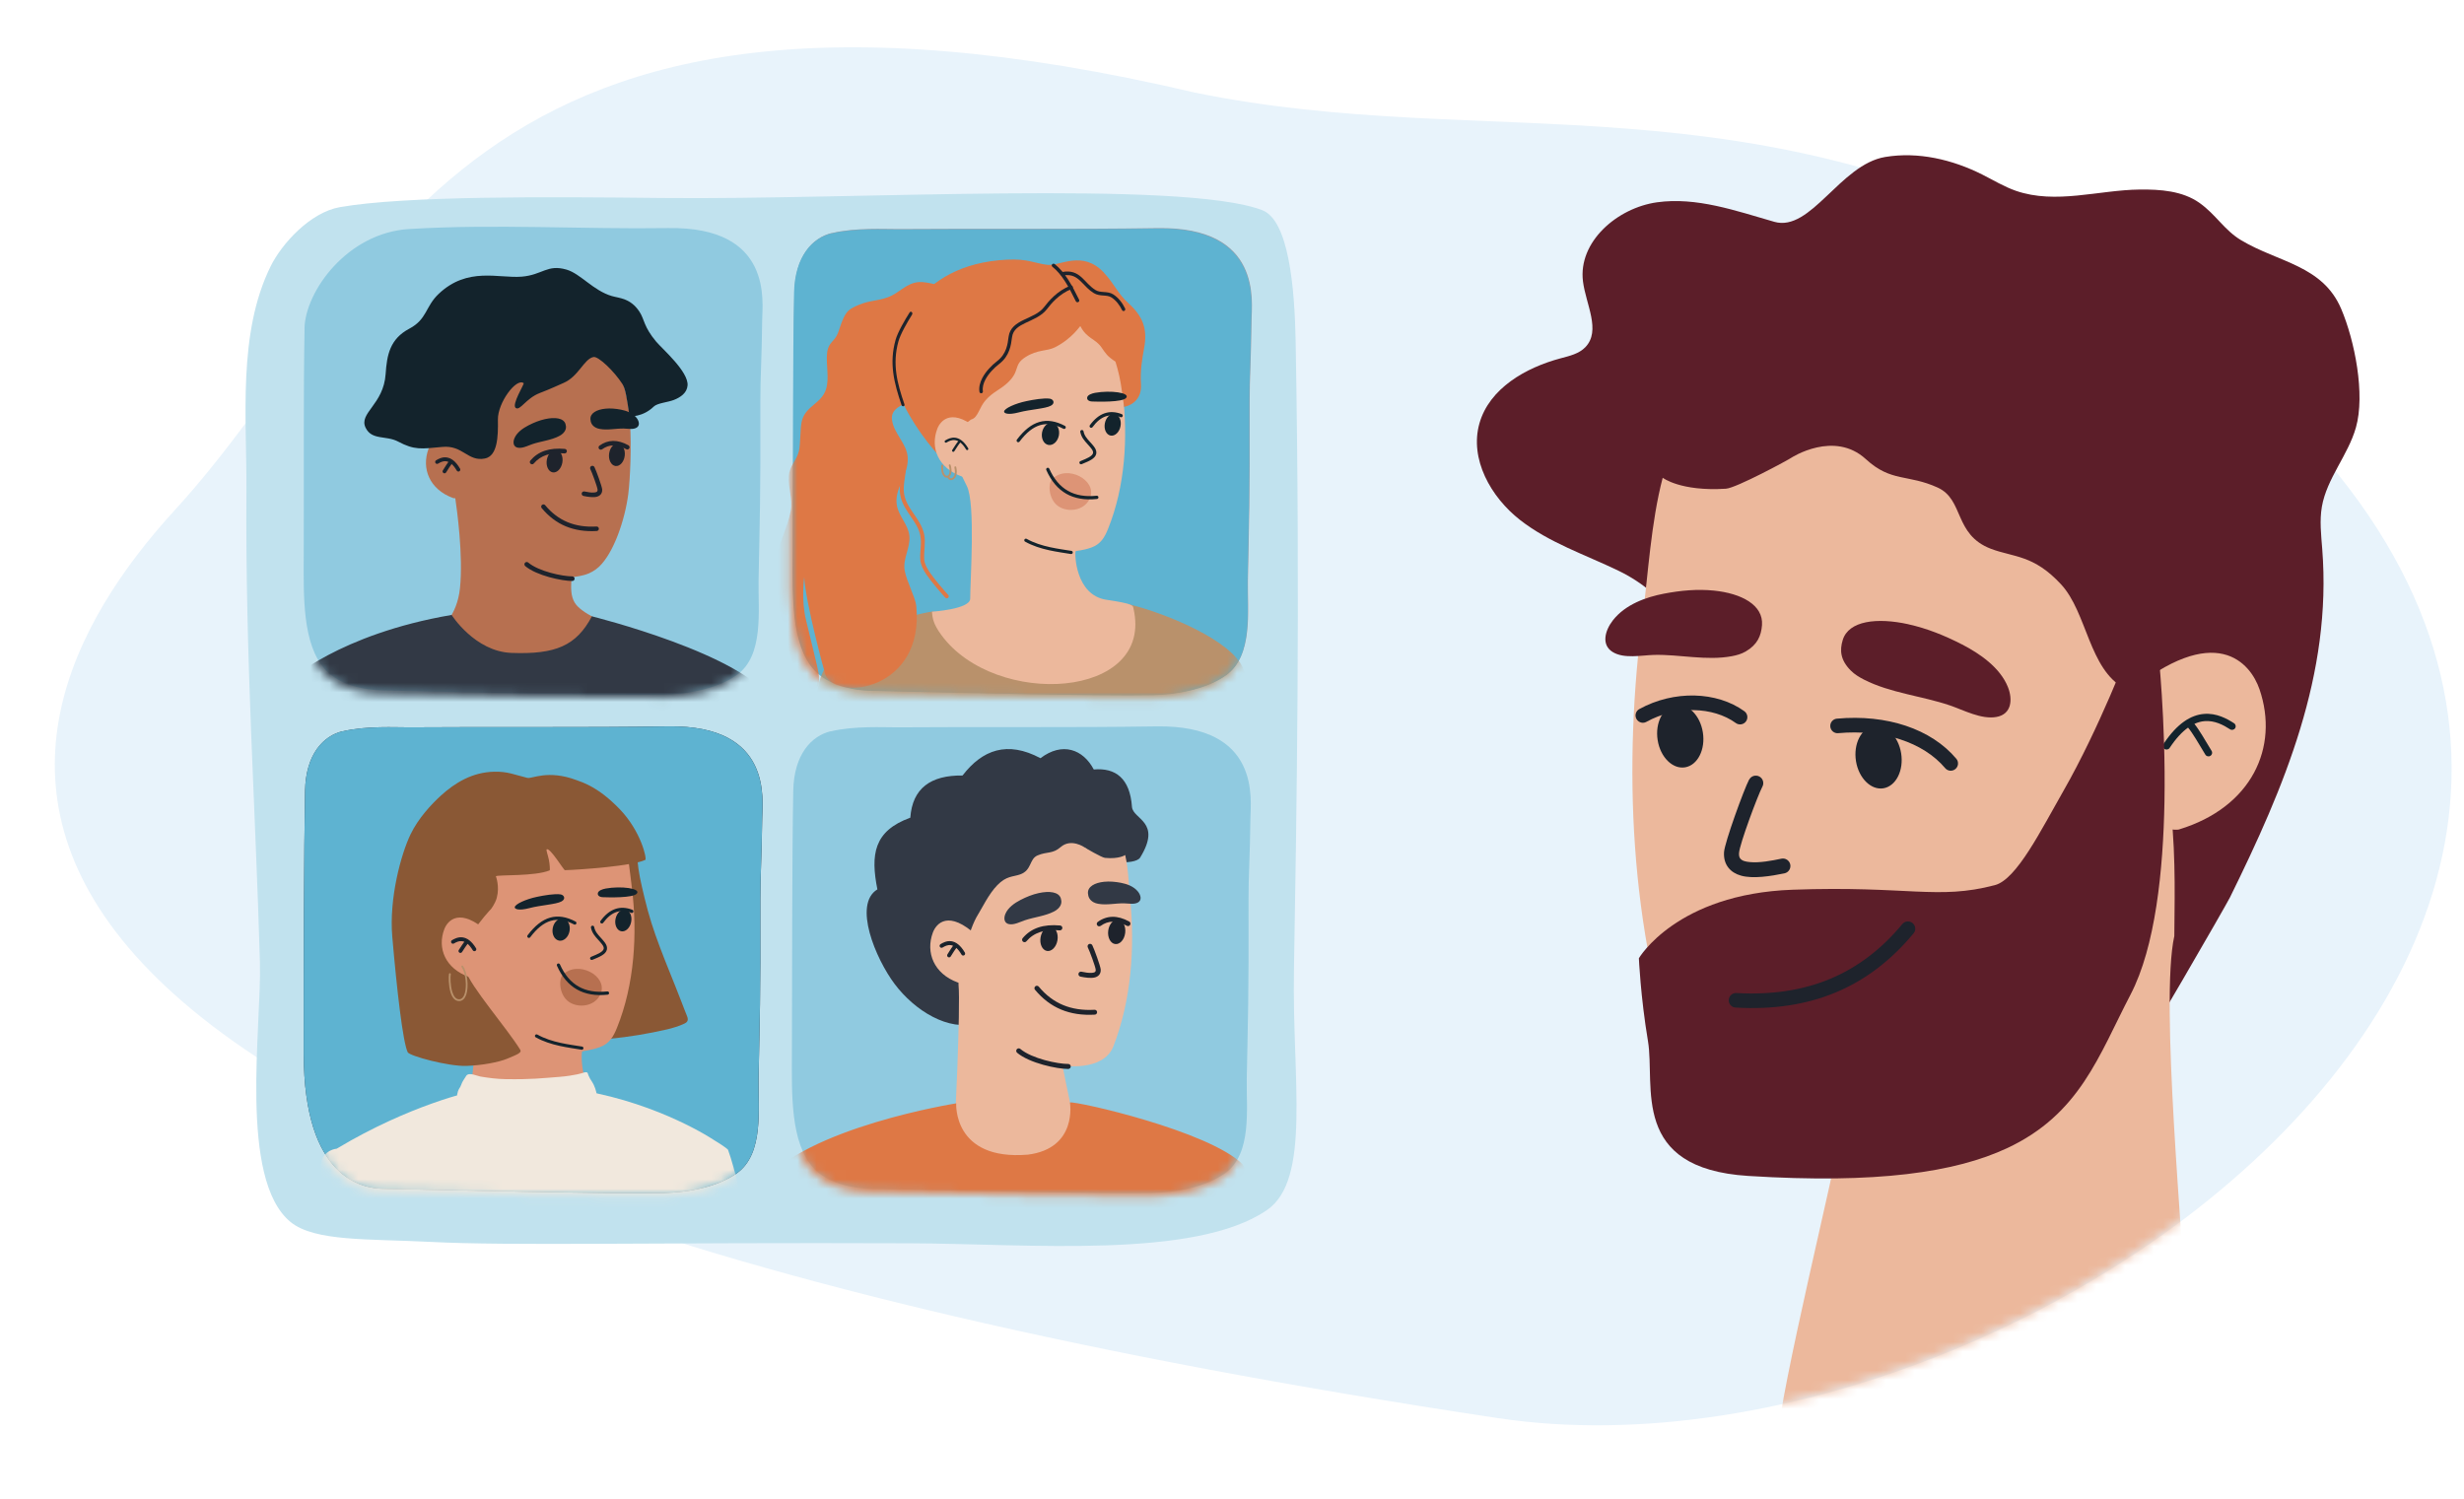 <svg width="258" height="157" viewBox="0 0 258 157" fill="none" xmlns="http://www.w3.org/2000/svg">
<g clip-path="url(#clip0_2187_22555)">
<path d="M219.493 27.939C309.061 84.915 216.335 157.459 156.808 148.493C-17.069 122.299 -3.506 77.228 18.326 53.39C40.154 29.555 47.9 -8.413 125.074 9.687C156.018 16.05 183.463 7.332 219.493 27.939Z" fill="#E8F3FB"/>
<mask id="mask0_2187_22555" style="mask-type:luminance" maskUnits="userSpaceOnUse" x="-11" y="-6" width="280" height="156">
<path d="M243.448 1.27C287.112 29.024 263.498 87.158 245.472 111.069C226.533 136.198 187.316 152.992 156.815 148.401C74.494 136.01 16.461 146.467 -0.841 129.873C-20.08 111.42 -5.728 42.842 5.762 30.303C27.592 6.489 47.921 -8.368 125.088 9.717C156.029 16.074 207.426 -19.316 243.452 1.27H243.448Z" fill="white"/>
</mask>
<g mask="url(#mask0_2187_22555)">
<path d="M223.892 110.412C223.991 110.501 233.018 94.935 233.499 93.962C239.193 82.402 244.188 70.612 243.157 57.502C243.043 56.019 242.865 54.518 243.12 53.053C243.641 50.084 245.855 47.676 246.682 44.773C247.676 41.289 246.553 35.654 245.138 32.336C243.194 27.78 238.568 27.481 234.688 25.169C232.904 24.108 232.032 22.47 230.302 21.245C228.525 19.988 226.212 19.822 224.032 19.848C219.753 19.896 215.256 21.427 211.081 19.981C209.847 19.552 208.724 18.864 207.556 18.276C204.426 16.704 200.846 15.861 197.391 16.438C192.684 17.226 189.613 24.322 185.789 23.228C181.761 22.074 177.638 20.602 173.488 21.186C169.339 21.774 165.226 25.314 165.751 29.474C166.05 31.859 167.665 34.629 165.998 36.356C165.337 37.044 164.347 37.27 163.423 37.517C159.746 38.497 155.952 40.668 154.91 44.329C153.849 48.061 156.099 52.051 159.152 54.44C162.204 56.833 165.973 58.075 169.464 59.762C174.844 62.362 176.647 66.67 180.668 70.56C184.403 74.174 188.183 77.739 191.982 81.285C202.509 91.111 213.154 100.808 223.888 110.404L223.892 110.412Z" fill="#5C1E29"/>
<path d="M227.668 98.016C226.149 104.835 228.665 130.245 228.891 137.789L228.894 137.782C229.05 143.041 214.957 148.847 209.052 149.15C203.148 149.457 187.131 156.124 186.185 150.584C186.13 146.753 192.691 120.053 192.462 119.687C192.321 119.461 179.056 121.24 176.019 112.686C170.595 97.402 169.919 80.098 172.039 64.192C172.557 60.298 172.867 54.706 174.098 50.028C174.098 50.028 175.956 51.478 180.719 51.175C181.805 51.104 187.333 48.113 187.581 47.924C187.581 47.924 192.041 45.025 195.37 48.079C198.034 50.524 199.737 49.621 202.885 51.053C205.675 52.321 204.57 55.986 208.472 57.469C210.87 58.379 212.928 58.072 215.818 61.2C218.545 64.155 218.718 70.065 222.447 72.08C228.486 77.28 227.668 92.51 227.668 98.016Z" fill="#ECB89C"/>
<path fill-rule="evenodd" clip-rule="evenodd" d="M228.178 86.849C235.779 84.535 238.661 78.245 236.591 72.189C235.66 69.457 232.023 64.919 222.705 72.635C222.705 72.635 222.201 77.066 223.744 82.319C225.287 87.572 228.178 86.853 228.178 86.853L228.178 86.849Z" fill="#ECB89C"/>
<path fill-rule="evenodd" clip-rule="evenodd" d="M233.503 76.368C232.797 75.91 231.881 75.425 230.835 75.512C230.505 75.54 230.149 75.626 229.772 75.801C230.038 76.132 230.328 76.578 230.605 77.026C230.78 77.308 230.954 77.6 231.118 77.875L231.145 77.92C231.299 78.179 231.444 78.421 231.573 78.63C231.683 78.808 231.626 79.041 231.446 79.15C231.266 79.259 231.03 79.203 230.92 79.024C230.787 78.81 230.64 78.563 230.487 78.306L230.459 78.259C230.295 77.984 230.123 77.697 229.952 77.42C229.642 76.919 229.347 76.474 229.107 76.191C228.5 76.624 227.851 77.299 227.176 78.319C227.06 78.494 226.823 78.543 226.646 78.428C226.469 78.314 226.419 78.079 226.535 77.904C227.983 75.718 229.429 74.87 230.77 74.758C232.089 74.648 233.192 75.262 233.922 75.735C234.099 75.849 234.149 76.084 234.033 76.259C233.917 76.433 233.68 76.482 233.503 76.368Z" fill="#13232C"/>
<path d="M225.961 67.99L222.923 68.042C222.923 68.042 219.831 76.226 216.051 82.831C213.726 86.888 211.17 92.087 208.882 92.686C202.871 94.266 199.837 92.731 187.688 93.167C175.535 93.607 171.604 100.342 171.604 100.342C171.604 100.342 171.773 104.351 172.557 109.029C173.336 113.707 170.632 122.353 183.054 123.137C196.552 123.988 204.762 122.749 210.15 120.234C217.791 116.665 219.757 110.53 223.086 104.143C225.687 99.151 226.511 91.137 226.637 83.922C226.785 75.398 225.964 67.99 225.964 67.99H225.961Z" fill="#5C1E29"/>
<path fill-rule="evenodd" clip-rule="evenodd" d="M196.183 76.038C194.875 76.263 194.051 77.905 194.335 79.699C194.624 81.492 195.917 82.768 197.221 82.543C198.526 82.317 199.353 80.675 199.065 78.882C198.777 77.088 197.484 75.812 196.179 76.038H196.183Z" fill="#1E232C"/>
<path fill-rule="evenodd" clip-rule="evenodd" d="M175.424 73.844C174.116 74.066 173.285 75.704 173.569 77.498C173.85 79.295 175.144 80.571 176.448 80.349C177.756 80.127 178.587 78.489 178.303 76.692C178.022 74.894 176.729 73.619 175.424 73.841V73.844Z" fill="#1E232C"/>
<path fill-rule="evenodd" clip-rule="evenodd" d="M199.826 65.372C201.784 65.805 203.628 66.552 205.457 67.491C207.316 68.449 209.429 69.91 210.242 71.94C210.759 73.234 210.645 74.788 209.045 75.076C207.456 75.361 205.623 74.362 204.171 73.867C201.256 72.876 197.927 72.569 195.178 71.167C194.679 70.912 194.187 70.616 193.788 70.213C192.691 69.107 192.624 68.087 192.946 67.025C193.563 64.987 196.552 64.644 199.826 65.368V65.372Z" fill="#5C1E29"/>
<path fill-rule="evenodd" clip-rule="evenodd" d="M179.459 61.844C177.734 61.67 175.997 61.825 174.209 62.169C172.391 62.52 170.207 63.271 168.891 64.946C168.053 66.015 167.643 67.517 168.847 68.267C170.041 69.011 171.851 68.615 173.189 68.578C175.871 68.511 178.665 69.214 181.347 68.711C181.835 68.619 182.326 68.486 182.781 68.223C184.026 67.505 184.41 66.562 184.495 65.464C184.654 63.352 182.345 62.136 179.459 61.844Z" fill="#5C1E29"/>
<path d="M200.435 97.635C200.413 97.672 200.391 97.705 200.361 97.739C195.654 103.415 189.557 105.96 181.731 105.508C181.31 105.486 180.988 105.124 181.014 104.702C181.036 104.281 181.398 103.959 181.82 103.985C189.132 104.403 194.811 102.043 199.19 96.762C199.46 96.437 199.94 96.392 200.265 96.662C200.557 96.903 200.623 97.317 200.439 97.635H200.435Z" fill="#1E232C"/>
<path d="M171.888 75.671C171.667 75.634 171.467 75.497 171.349 75.286C171.146 74.916 171.279 74.454 171.648 74.251C175.273 72.25 179.777 72.391 182.648 74.476C182.988 74.724 183.066 75.201 182.818 75.541C182.571 75.882 182.094 75.959 181.754 75.712C179.371 73.981 175.491 73.874 172.387 75.59C172.228 75.678 172.055 75.701 171.888 75.675V75.671Z" fill="#1E232C"/>
<path d="M204.124 80.693C203.954 80.664 203.791 80.575 203.673 80.434C201.378 77.709 197.155 76.348 192.473 76.773C192.056 76.814 191.683 76.503 191.646 76.082C191.609 75.66 191.919 75.29 192.337 75.253C197.554 74.78 202.202 76.318 204.84 79.451C205.114 79.772 205.069 80.257 204.748 80.527C204.567 80.678 204.338 80.734 204.124 80.697V80.693Z" fill="#1E232C"/>
<path fill-rule="evenodd" clip-rule="evenodd" d="M183.146 81.632C182.614 82.638 180.574 88.241 180.519 89.24C180.478 89.95 180.671 90.478 180.988 90.874C181.299 91.262 181.742 91.536 182.296 91.691C183.538 92.043 185.411 91.751 186.849 91.451C187.27 91.362 187.543 90.944 187.455 90.523C187.366 90.101 186.948 89.828 186.527 89.916C185.504 90.131 184.218 90.375 183.205 90.271C182.791 90.231 182.422 90.157 182.219 89.901C182.108 89.765 182.075 89.572 182.089 89.328C182.141 88.415 184.048 83.293 184.539 82.368C184.742 81.987 184.595 81.51 184.214 81.311C183.83 81.107 183.357 81.255 183.154 81.636L183.146 81.632Z" fill="#1E232C"/>
<path fill-rule="evenodd" clip-rule="evenodd" d="M35.602 21.689C32.45 22.237 29.475 25.569 28.334 27.891C24.86 34.951 25.854 43.83 25.803 51.401C25.681 69.041 26.752 84.407 27.218 100.793C27.406 107.428 24.964 123.507 30.432 127.967C32.96 130.027 38.628 129.713 44.924 130.038C53.504 130.486 67.94 130.082 95.353 130.19C107.721 130.238 125.106 131.876 132.647 126.721C137.307 123.533 135.293 113.089 135.485 101.703C135.758 85.594 136.154 62.987 135.666 35.831C135.562 30.036 134.931 23.058 132.159 22.004C123.787 18.82 89.12 20.946 69.389 20.732C57.24 20.602 42.445 20.495 35.602 21.689Z" fill="#C1E2EE"/>
<path fill-rule="evenodd" clip-rule="evenodd" d="M31.892 34.382C31.766 41.061 31.833 48.08 31.803 58.146C31.792 62.347 31.626 67.502 34.083 70.143C35.553 71.722 38.073 72.255 40.087 72.299C45.881 72.425 64.256 72.865 69.573 72.739C71.971 72.68 75.079 72.159 77.163 70.668C80.015 68.63 79.372 63.886 79.428 60.801C79.546 54.326 79.646 52.688 79.613 42.044C79.605 39.556 79.76 37.692 79.805 33.535C79.827 31.616 80.958 23.713 69.972 23.883C60.986 24.02 51.745 23.431 42.833 23.983C36.337 24.382 31.958 30.536 31.884 34.389L31.892 34.382Z" fill="#90CAE0"/>
<path fill-rule="evenodd" clip-rule="evenodd" d="M87.099 24.396C85.137 24.862 83.257 26.767 83.183 30.62C83.057 37.299 83.072 48.079 83.042 58.149C83.031 62.35 82.865 67.506 85.322 70.146C86.793 71.725 89.313 72.258 91.326 72.302C97.12 72.428 115.495 72.868 120.813 72.742C123.211 72.683 126.318 72.162 128.402 70.671C131.255 68.634 130.612 63.889 130.667 60.805C130.785 54.329 130.885 52.691 130.852 42.048C130.844 39.559 131 37.695 131.048 33.538C131.07 31.619 132.201 23.716 121.215 23.886C112.229 24.023 103.006 23.919 94.076 23.986C92.646 23.997 89.619 23.808 87.099 24.407V24.396Z" fill="#969CA7"/>
<path fill-rule="evenodd" clip-rule="evenodd" d="M87.058 24.444C85.096 24.91 83.216 26.815 83.142 30.668C83.016 37.347 83.031 48.127 83.001 58.197C82.99 62.398 82.824 67.554 85.281 70.194C86.752 71.773 89.272 72.306 91.285 72.35C97.079 72.476 115.454 72.916 120.772 72.79C123.17 72.731 126.277 72.21 128.361 70.719C131.214 68.682 130.571 63.937 130.626 60.853C130.744 54.377 130.844 52.739 130.811 42.096C130.803 39.607 130.959 37.743 131.007 33.586C131.029 31.67 132.16 23.764 121.174 23.934C112.188 24.071 102.965 23.967 94.034 24.034C92.605 24.045 89.578 23.856 87.058 24.455V24.444Z" fill="#5EB3D1"/>
<path fill-rule="evenodd" clip-rule="evenodd" d="M35.861 76.574C33.899 77.04 32.018 78.945 31.944 82.798C31.819 89.477 31.804 100.257 31.804 110.327C31.804 123.518 38.074 124.436 40.088 124.48C45.882 124.606 64.257 125.046 69.574 124.92C71.972 124.861 75.079 124.339 77.163 122.849C80.016 120.811 79.373 116.067 79.428 112.982C79.547 106.507 79.647 104.869 79.613 94.225C79.606 91.737 79.761 89.876 79.809 85.716C79.831 83.797 80.962 75.894 69.977 76.064C60.99 76.201 51.768 76.097 42.837 76.164C41.407 76.175 38.381 75.986 35.861 76.585V76.574Z" fill="#323945"/>
<path fill-rule="evenodd" clip-rule="evenodd" d="M35.857 76.574C33.895 77.04 32.014 78.945 31.94 82.798C31.815 89.477 31.8 100.257 31.8 110.327C31.8 123.518 38.07 124.436 40.084 124.48C45.878 124.606 64.253 125.046 69.57 124.92C71.968 124.861 75.076 124.339 77.16 122.849C80.012 120.811 79.369 116.067 79.425 112.982C79.543 106.507 79.643 104.869 79.609 94.225C79.602 91.737 79.757 89.876 79.802 85.716C79.824 83.797 80.954 75.894 69.969 76.064C60.983 76.201 51.76 76.097 42.829 76.164C41.399 76.175 38.373 75.986 35.853 76.585L35.857 76.574Z" fill="#5EB3D1"/>
<path fill-rule="evenodd" clip-rule="evenodd" d="M86.977 76.574C85.015 77.04 83.135 78.945 83.061 82.798C82.935 89.477 82.95 100.257 82.92 110.327C82.909 114.528 82.743 119.684 85.2 122.324C86.671 123.903 89.191 124.436 91.204 124.48C96.998 124.606 115.373 125.046 120.69 124.92C123.089 124.861 126.196 124.339 128.28 122.849C131.133 120.811 130.49 116.067 130.545 112.982C130.663 106.507 130.763 104.869 130.73 94.225C130.722 91.737 130.878 89.876 130.926 85.716C130.948 83.797 132.078 75.894 121.093 76.064C112.107 76.201 102.884 76.097 93.954 76.164C92.523 76.175 89.497 75.986 86.977 76.585V76.574Z" fill="#90CAE0"/>
<mask id="mask1_2187_22555" style="mask-type:luminance" maskUnits="userSpaceOnUse" x="31" y="24" width="49" height="50">
<path d="M31.704 34.683C31.579 41.361 31.645 48.38 31.616 58.447C31.604 62.648 31.438 67.803 33.895 70.444C35.366 72.023 37.886 72.555 39.9 72.6C45.694 72.725 64.069 73.166 69.386 73.04C71.784 72.981 74.891 72.459 76.975 70.969C79.828 68.931 79.185 64.186 79.24 61.102C79.359 54.627 79.458 52.988 79.425 42.345C79.418 39.856 79.573 37.992 79.617 33.836C79.639 31.916 80.77 24.013 69.785 24.183C60.799 24.32 51.557 23.732 42.645 24.283C36.149 24.683 31.771 30.837 31.697 34.69L31.704 34.683Z" fill="white"/>
</mask>
<g mask="url(#mask1_2187_22555)">
<path fill-rule="evenodd" clip-rule="evenodd" d="M53.269 70.376C50.527 70.086 46.507 65.886 46.255 65.706C46.219 65.681 47.857 64.488 48.161 61.606C48.519 58.203 47.839 53.295 47.678 52.22C47.402 50.395 45.946 48.234 45.257 46.546C44.293 44.177 43.971 42.212 43.901 41C43.801 39.214 43.941 36.778 46.337 34.55C47.678 33.305 50.721 32.163 54.143 32.325C57.51 32.487 60.938 33.61 63.15 36.25C63.893 37.135 65.646 39.223 65.971 44.333C66.123 46.726 65.992 50.123 65.783 51.753C65.431 54.448 64.266 57.898 62.716 59.353C62.303 59.741 61.733 60.059 61.181 60.208C60.514 60.388 59.843 60.44 59.843 60.446C59.776 61.563 59.743 62.391 60.183 63.117C60.829 64.189 63.386 65.342 64.788 65.568C66.189 65.794 54.413 70.501 53.275 70.379L53.269 70.376Z" fill="#B77050"/>
<path fill-rule="evenodd" clip-rule="evenodd" d="M47.448 52.154C44.974 51.258 44.107 49.061 44.867 47.01C45.21 46.086 46.467 44.578 49.435 47.351C49.435 47.351 49.544 48.879 48.968 50.66C48.391 52.442 47.448 52.156 47.448 52.156V52.154Z" fill="#B77050"/>
<path fill-rule="evenodd" clip-rule="evenodd" d="M45.831 48.486C46.069 48.339 46.377 48.185 46.721 48.229C46.829 48.243 46.945 48.278 47.067 48.342C46.975 48.453 46.874 48.602 46.777 48.751C46.716 48.846 46.655 48.944 46.597 49.036L46.588 49.051L46.588 49.051C46.534 49.138 46.483 49.219 46.438 49.288C46.399 49.348 46.415 49.429 46.473 49.469C46.531 49.508 46.609 49.492 46.648 49.433C46.694 49.361 46.746 49.278 46.8 49.192L46.8 49.192L46.809 49.176C46.867 49.084 46.927 48.988 46.987 48.895C47.096 48.728 47.199 48.579 47.281 48.485C47.475 48.642 47.681 48.883 47.89 49.242C47.925 49.303 48.003 49.323 48.063 49.286C48.123 49.249 48.142 49.169 48.106 49.108C47.658 48.338 47.192 48.028 46.752 47.971C46.319 47.915 45.948 48.111 45.701 48.264C45.641 48.3 45.622 48.38 45.658 48.442C45.694 48.503 45.771 48.523 45.831 48.486Z" fill="#13232C"/>
<path fill-rule="evenodd" clip-rule="evenodd" d="M46.742 48.044C46.336 47.992 45.984 48.175 45.74 48.326C45.715 48.342 45.705 48.377 45.721 48.404C45.737 48.431 45.768 48.438 45.792 48.423C46.032 48.275 46.359 48.108 46.73 48.155C46.847 48.171 46.972 48.208 47.102 48.277L47.182 48.32L47.124 48.39C47.035 48.496 46.936 48.642 46.839 48.791C46.778 48.885 46.718 48.983 46.66 49.075M46.66 49.075L46.651 49.09L46.65 49.09C46.596 49.177 46.545 49.258 46.5 49.329C46.482 49.355 46.49 49.391 46.514 49.407C46.537 49.423 46.569 49.418 46.585 49.392C46.631 49.321 46.683 49.239 46.736 49.153C46.736 49.153 46.736 49.153 46.736 49.153L46.746 49.137C46.804 49.045 46.864 48.948 46.925 48.855C47.033 48.687 47.139 48.535 47.225 48.436L47.272 48.383L47.327 48.428C47.531 48.591 47.741 48.84 47.953 49.204C47.969 49.231 48 49.238 48.024 49.223C48.048 49.208 48.058 49.173 48.042 49.145C47.6 48.386 47.151 48.097 46.742 48.044M45.662 48.2C45.911 48.047 46.301 47.838 46.761 47.898C47.233 47.958 47.715 48.29 48.17 49.071C48.225 49.166 48.196 49.291 48.102 49.349C48.005 49.408 47.882 49.376 47.825 49.279C47.64 48.96 47.46 48.74 47.29 48.59C47.22 48.678 47.137 48.799 47.049 48.935C46.99 49.028 46.93 49.123 46.872 49.215M46.872 49.215L46.862 49.232C46.808 49.318 46.756 49.401 46.71 49.473C46.649 49.567 46.523 49.593 46.431 49.53C46.339 49.467 46.315 49.341 46.375 49.248C46.42 49.179 46.471 49.098 46.525 49.011C46.525 49.011 46.525 49.011 46.525 49.011L46.534 48.996C46.592 48.904 46.653 48.806 46.715 48.711C46.792 48.592 46.873 48.471 46.951 48.369C46.867 48.333 46.787 48.312 46.711 48.302C46.395 48.262 46.106 48.403 45.87 48.549C45.773 48.609 45.65 48.576 45.593 48.479C45.538 48.384 45.567 48.259 45.662 48.2" fill="#1E232C"/>
<path fill-rule="evenodd" clip-rule="evenodd" d="M58.278 47.128C58.725 47.213 58.995 47.805 58.881 48.449C58.766 49.092 58.31 49.545 57.863 49.462C57.415 49.376 57.145 48.785 57.259 48.141C57.374 47.497 57.83 47.044 58.276 47.128H58.278Z" fill="#1E232C"/>
<path fill-rule="evenodd" clip-rule="evenodd" d="M64.749 46.447C65.201 46.512 65.497 47.09 65.412 47.738C65.327 48.387 64.893 48.86 64.441 48.797C63.99 48.732 63.693 48.154 63.779 47.506C63.864 46.857 64.298 46.383 64.749 46.447Z" fill="#1E232C"/>
<path fill-rule="evenodd" clip-rule="evenodd" d="M57.081 43.884C56.475 44.018 55.905 44.248 55.338 44.539C54.763 44.834 54.109 45.285 53.858 45.912C53.697 46.312 53.734 46.791 54.228 46.881C54.719 46.97 55.287 46.661 55.737 46.508C56.639 46.203 57.669 46.108 58.52 45.675C58.675 45.597 58.827 45.505 58.95 45.381C59.29 45.04 59.31 44.724 59.21 44.397C59.019 43.767 58.094 43.661 57.082 43.885L57.081 43.884Z" fill="#13232C"/>
<path fill-rule="evenodd" clip-rule="evenodd" d="M63.382 42.795C63.916 42.742 64.453 42.789 65.006 42.895C65.567 43.003 66.244 43.234 66.651 43.752C66.91 44.083 67.037 44.546 66.664 44.778C66.295 45.007 65.736 44.885 65.322 44.874C64.492 44.854 63.627 45.071 62.798 44.915C62.648 44.887 62.494 44.845 62.355 44.765C61.969 44.544 61.85 44.252 61.824 43.912C61.773 43.261 62.489 42.885 63.381 42.795H63.382Z" fill="#13232C"/>
<path d="M56.697 53.171C56.704 53.183 56.711 53.193 56.72 53.203C58.176 54.957 60.062 55.741 62.484 55.603C62.614 55.595 62.714 55.484 62.706 55.354C62.699 55.224 62.586 55.125 62.457 55.133C60.194 55.262 58.437 54.533 57.083 52.902C57 52.802 56.851 52.789 56.751 52.872C56.661 52.947 56.64 53.074 56.697 53.171Z" fill="#1E232C"/>
<path fill-rule="evenodd" clip-rule="evenodd" d="M59.925 60.838C58.852 60.84 56.191 60.282 54.996 59.276C54.894 59.189 54.882 59.037 54.967 58.935C55.053 58.833 55.206 58.82 55.308 58.906C56.427 59.847 58.92 60.358 59.924 60.354C60.058 60.354 60.166 60.462 60.167 60.595C60.167 60.729 60.059 60.837 59.925 60.838Z" fill="#1E232C"/>
<path d="M65.726 47.064C65.794 47.052 65.856 47.01 65.892 46.946C65.954 46.832 65.913 46.688 65.799 46.625C64.676 46.008 63.658 46.02 62.77 46.664C62.664 46.74 62.64 46.888 62.718 46.993C62.794 47.099 62.941 47.122 63.047 47.046C63.784 46.512 64.61 46.51 65.571 47.038C65.62 47.065 65.674 47.073 65.726 47.064Z" fill="#1E232C"/>
<path d="M55.752 48.615C55.804 48.606 55.854 48.579 55.892 48.535C56.601 47.693 57.65 47.348 59.099 47.479C59.228 47.491 59.343 47.395 59.355 47.265C59.367 47.136 59.271 47.021 59.142 47.008C57.529 46.862 56.347 47.262 55.531 48.23C55.447 48.33 55.459 48.479 55.559 48.563C55.615 48.61 55.686 48.627 55.753 48.615H55.752Z" fill="#1E232C"/>
<path fill-rule="evenodd" clip-rule="evenodd" d="M62.241 48.905C62.406 49.215 63.037 50.946 63.054 51.254C63.066 51.473 63.007 51.635 62.91 51.758C62.814 51.878 62.675 51.962 62.506 52.01C62.123 52.118 61.542 52.028 61.099 51.935C60.968 51.908 60.884 51.779 60.911 51.649C60.938 51.518 61.067 51.434 61.197 51.462C61.515 51.529 61.911 51.603 62.225 51.572C62.354 51.559 62.467 51.536 62.531 51.457C62.565 51.415 62.575 51.356 62.572 51.28C62.556 50.997 61.966 49.416 61.814 49.131C61.751 49.013 61.797 48.866 61.914 48.804C62.032 48.742 62.179 48.787 62.241 48.905Z" fill="#1E232C"/>
<path fill-rule="evenodd" clip-rule="evenodd" d="M66.957 32.642C67.494 33.46 67.381 34.19 68.701 35.768C69.335 36.525 72.111 38.915 71.993 40.364C71.929 41.152 71.252 41.607 70.57 41.876C69.912 42.135 68.838 42.199 68.452 42.575C67.318 43.682 65.919 43.634 65.907 43.545C65.619 41.558 65.476 40.685 65.173 40.215C64.32 38.89 62.661 37.282 62.139 37.385C61.153 37.581 60.595 39.406 59.03 40.09C58.335 40.392 57.616 40.737 56.539 41.146C55.053 41.714 54.458 43.057 53.997 42.715C53.545 42.376 54.925 40.194 54.834 40.123C54.07 39.534 52.098 42.178 52.134 43.954C52.168 45.727 52.095 47.757 50.766 48.014C48.967 48.359 48.473 46.591 46.316 46.799C44.083 47.013 43.395 47.144 41.675 46.234C40.419 45.572 38.941 46.127 38.286 44.797C37.525 43.252 40.164 42.382 40.379 39.165C40.513 37.16 40.828 35.49 42.861 34.416C44.726 33.43 44.532 32.099 45.928 30.777C48.961 27.902 52.207 29.169 54.628 28.97C56.806 28.79 57.292 27.645 59.315 28.231C60.789 28.659 62.118 30.435 64.075 31.003C64.864 31.232 66.025 31.223 66.96 32.645L66.957 32.642Z" fill="#13232C"/>
<path fill-rule="evenodd" clip-rule="evenodd" d="M61.484 36.675C61.433 36.507 61.363 36.342 61.29 36.183C61.051 35.667 60.732 35.231 60.298 34.865C60.028 34.636 59.71 34.483 59.403 34.315C59.057 34.126 58.724 33.922 58.46 33.613C57.974 33.045 57.647 32.328 57.246 31.687C56.879 31.098 56.449 30.57 55.727 30.326C55.605 30.283 55.541 30.152 55.581 30.03C55.62 29.908 55.754 29.844 55.875 29.883C56.709 30.167 57.216 30.762 57.641 31.44C58.029 32.063 58.342 32.762 58.812 33.311C59.036 33.577 59.328 33.745 59.625 33.906C59.959 34.089 60.301 34.26 60.599 34.511C61.084 34.92 61.442 35.411 61.712 35.988C61.797 36.168 61.873 36.351 61.93 36.541C61.967 36.663 61.9 36.794 61.776 36.834C61.651 36.87 61.524 36.803 61.484 36.678V36.675Z" fill="#13232C"/>
<path fill-rule="evenodd" clip-rule="evenodd" d="M59.752 36.549C59.031 36.726 58.551 36.949 58.212 37.272C57.878 37.593 57.69 38.011 57.532 38.557C57.456 38.823 57.225 39.04 56.919 39.29C56.552 39.589 56.07 39.965 55.766 40.712C55.718 40.831 55.581 40.889 55.463 40.84C55.345 40.792 55.287 40.654 55.336 40.535C55.675 39.693 56.212 39.263 56.628 38.927C56.843 38.75 57.031 38.618 57.086 38.429C57.268 37.788 57.502 37.309 57.89 36.934C58.275 36.564 58.818 36.296 59.64 36.094C59.765 36.064 59.889 36.14 59.922 36.265C59.953 36.39 59.877 36.518 59.752 36.549Z" fill="#13232C"/>
<path fill-rule="evenodd" clip-rule="evenodd" d="M56.169 32.09C55.25 32.175 54.534 32.621 53.943 33.009C53.509 33.292 53.133 33.546 52.799 33.647C52.104 33.854 51.385 33.723 50.688 33.879C49.741 34.089 48.934 34.782 48.361 35.594C47.787 36.412 47.442 37.352 47.445 38.072C47.445 38.201 47.342 38.307 47.214 38.307C47.087 38.307 46.98 38.204 46.98 38.076C46.98 37.279 47.344 36.232 47.982 35.325C48.622 34.419 49.529 33.659 50.587 33.424C51.276 33.271 51.983 33.406 52.669 33.201C52.966 33.112 53.3 32.877 53.688 32.621C54.334 32.2 55.123 31.724 56.124 31.629C56.251 31.617 56.364 31.711 56.376 31.84C56.388 31.968 56.294 32.081 56.166 32.093L56.169 32.09Z" fill="#13232C"/>
<path fill-rule="evenodd" clip-rule="evenodd" d="M44.344 37.312C43.707 38.051 43.576 38.792 43.507 39.412C43.455 39.879 43.425 40.288 43.285 40.599C42.906 41.451 42.557 41.891 42.287 42.281C41.917 42.815 41.723 43.246 41.835 44.693C41.844 44.821 41.75 44.934 41.623 44.946C41.495 44.955 41.383 44.861 41.374 44.732C41.243 43.099 41.489 42.62 41.908 42.016C42.166 41.646 42.499 41.228 42.863 40.413C42.985 40.139 43 39.775 43.045 39.363C43.124 38.664 43.279 37.84 43.992 37.01C44.077 36.912 44.222 36.9 44.32 36.985C44.417 37.071 44.426 37.217 44.344 37.315V37.312Z" fill="#13232C"/>
<path fill-rule="evenodd" clip-rule="evenodd" d="M60.365 34.4C60.365 34.4 60.486 34.314 60.581 34.272C60.938 34.107 61.551 33.954 62.061 34.092C62.54 34.223 62.986 34.531 63.405 34.855C63.857 35.206 64.285 35.575 64.685 35.804C65.034 36.002 65.407 36.085 65.768 36.195C66.074 36.286 66.375 36.396 66.626 36.659C67.042 37.092 67.276 37.681 67.509 38.224C67.746 38.777 68.089 39.357 68.489 39.809C68.574 39.906 68.723 39.912 68.817 39.827C68.911 39.742 68.92 39.592 68.835 39.497C68.465 39.082 68.153 38.548 67.934 38.038C67.679 37.443 67.415 36.805 66.96 36.332C66.645 36.005 66.281 35.859 65.898 35.743C65.571 35.645 65.231 35.575 64.912 35.395C64.524 35.175 64.121 34.818 63.684 34.482C63.217 34.119 62.716 33.786 62.179 33.64C61.563 33.472 60.817 33.646 60.386 33.844C60.153 33.951 60.004 34.082 59.959 34.168C59.898 34.281 59.944 34.424 60.056 34.485C60.165 34.543 60.298 34.507 60.362 34.4H60.365Z" fill="#13232C"/>
<path fill-rule="evenodd" clip-rule="evenodd" d="M61.311 31.47C60.85 31.528 60.395 31.54 59.946 31.678C59.023 31.958 58.778 32.615 58.587 33.094C58.538 33.213 58.402 33.271 58.283 33.222C58.165 33.173 58.107 33.036 58.156 32.917C58.386 32.34 58.699 31.568 59.812 31.229C60.288 31.082 60.768 31.064 61.256 31.006C61.384 30.991 61.499 31.082 61.514 31.211C61.529 31.339 61.438 31.455 61.311 31.47Z" fill="#13232C"/>
<path fill-rule="evenodd" clip-rule="evenodd" d="M25.305 115.962C25.305 115.962 24.877 75.454 30.213 71.324C30.213 71.324 35.474 66.413 47.287 64.392C47.287 64.392 49.711 68.226 53.557 68.369C58.193 68.543 60.346 67.609 61.975 64.539C61.975 64.539 78.081 68.525 80.936 73.513C85.001 82.431 86.542 115.959 86.542 115.959H25.305V115.962Z" fill="#323945"/>
</g>
<mask id="mask2_2187_22555" style="mask-type:luminance" maskUnits="userSpaceOnUse" x="31" y="76" width="49" height="50">
<path d="M35.672 76.816C33.71 77.282 31.829 79.186 31.756 83.04C31.63 89.719 31.615 100.499 31.615 110.569C31.615 123.76 37.886 124.677 39.899 124.722C45.693 124.847 64.068 125.288 69.385 125.162C71.784 125.103 74.891 124.581 76.975 123.091C79.828 121.053 79.185 116.308 79.24 113.224C79.358 106.749 79.458 105.11 79.425 94.467C79.417 91.978 79.573 90.118 79.617 85.958C79.639 84.038 80.77 76.135 69.784 76.305C60.798 76.442 51.576 76.339 42.645 76.405C41.215 76.416 38.189 76.228 35.669 76.827L35.672 76.816Z" fill="white"/>
</mask>
<g mask="url(#mask2_2187_22555)">
<path fill-rule="evenodd" clip-rule="evenodd" d="M66.734 89.966C66.864 91.416 67.092 92.362 67.483 93.996C67.944 95.925 68.418 97.377 69.112 99.224C69.84 101.162 70.338 102.273 71.384 104.984C71.472 105.207 71.739 105.921 71.939 106.403C72.167 106.947 71.836 107.099 71.639 107.197C71.126 107.45 70.295 107.688 69.871 107.786C67.905 108.241 65.833 108.586 63.819 108.778C62.757 108.882 61.44 108.876 61.434 108.827C61.307 107.969 61.24 106.999 61.389 106.962C62.76 106.632 65.096 101.69 65.193 99.191C65.317 96.083 64.644 89.774 64.795 89.728C64.929 89.689 66.176 89.85 66.731 89.963L66.734 89.966Z" fill="#8A5835"/>
<path fill-rule="evenodd" clip-rule="evenodd" d="M64.047 115.603C60.652 115.103 60.843 110.286 60.955 110.112C60.998 110.045 61.82 110.005 62.794 109.654C63.816 109.288 64.232 108.543 64.608 107.612C66.434 103.079 66.762 97.796 66.167 92.991C66.022 91.816 65.733 89.151 65.375 87.738C65.312 87.485 65.06 86.212 64.129 85.4C63.164 84.597 62.557 84.042 60.594 83.486C58.701 82.952 56.62 82.757 54.654 82.858C51.633 83.013 48.797 83.938 47.556 87.503C45.62 93.388 46.449 97.17 49.388 103.043C50.329 104.923 49.628 111.159 49.397 113.137C49.167 115.115 46.43 116.04 44.85 116.061C44.198 116.07 44.986 116.897 46.628 119.065C52.561 126.894 69.65 126.015 67.323 116.18C67.265 115.936 67.026 116.046 64.047 115.606V115.603Z" fill="#DD9476"/>
<path fill-rule="evenodd" clip-rule="evenodd" d="M56.097 108.623C57.666 109.505 59.591 109.701 60.897 109.92C60.989 109.936 61.074 109.875 61.09 109.783C61.105 109.692 61.044 109.606 60.952 109.591C59.677 109.377 57.794 109.194 56.262 108.333C56.183 108.288 56.079 108.318 56.033 108.398C55.987 108.477 56.018 108.581 56.097 108.626V108.623Z" fill="#13232C"/>
<path fill-rule="evenodd" clip-rule="evenodd" d="M58.978 96.186C59.464 96.278 59.757 96.87 59.634 97.508C59.512 98.146 59.018 98.588 58.533 98.497C58.048 98.405 57.755 97.813 57.877 97.175C57.999 96.537 58.493 96.095 58.978 96.186Z" fill="#13232C"/>
<path fill-rule="evenodd" clip-rule="evenodd" d="M65.487 95.253C65.938 95.338 66.21 95.915 66.088 96.541C65.969 97.166 65.502 97.603 65.05 97.517C64.599 97.432 64.327 96.855 64.449 96.23C64.571 95.604 65.035 95.167 65.487 95.253Z" fill="#13232C"/>
<path d="M61.981 100.52C61.905 100.529 61.829 100.489 61.798 100.416C61.761 100.328 61.804 100.227 61.893 100.193L62.009 100.145C62.531 99.931 63.123 99.687 63.208 99.372C63.245 99.238 63.19 99.076 63.04 98.884C62.909 98.713 62.772 98.561 62.637 98.414C62.302 98.042 61.984 97.691 61.877 97.135C61.859 97.041 61.92 96.952 62.015 96.934C62.106 96.916 62.198 96.977 62.216 97.071C62.305 97.532 62.576 97.834 62.894 98.182C63.031 98.335 63.174 98.49 63.315 98.674C63.528 98.954 63.605 99.22 63.541 99.461C63.412 99.94 62.793 100.193 62.14 100.462L62.024 100.508C62.024 100.508 61.996 100.517 61.981 100.52Z" fill="#13232C"/>
<path fill-rule="evenodd" clip-rule="evenodd" d="M58.926 102.08C58.45 102.559 58.542 104.421 59.796 105.047C60.885 105.593 62.435 105.263 62.914 104.009C63.616 102.172 60.495 100.505 58.929 102.08H58.926Z" fill="#B77050"/>
<path d="M63.634 104.158C63.634 104.158 63.631 104.158 63.628 104.158C61.083 104.424 59.347 103.432 58.318 101.128C58.279 101.042 58.318 100.938 58.404 100.902C58.489 100.862 58.593 100.902 58.63 100.987C59.588 103.139 61.211 104.064 63.588 103.816C63.683 103.807 63.768 103.874 63.778 103.969C63.787 104.06 63.722 104.143 63.631 104.158H63.634Z" fill="#13232C"/>
<path d="M55.401 98.213C55.359 98.219 55.313 98.207 55.276 98.18C55.2 98.122 55.185 98.015 55.243 97.938C56.75 95.942 58.346 95.485 60.269 96.501C60.351 96.547 60.385 96.65 60.339 96.733C60.293 96.815 60.189 96.849 60.107 96.803C58.337 95.869 56.921 96.281 55.517 98.146C55.49 98.183 55.447 98.207 55.404 98.213H55.401Z" fill="#13232C"/>
<path d="M63.043 96.702C63 96.708 62.954 96.699 62.917 96.672C62.841 96.617 62.823 96.507 62.881 96.43C63.812 95.158 64.934 94.77 66.216 95.271C66.305 95.304 66.347 95.405 66.314 95.493C66.28 95.582 66.18 95.625 66.091 95.591C64.956 95.146 63.995 95.487 63.159 96.632C63.131 96.672 63.088 96.696 63.043 96.702Z" fill="#13232C"/>
<path fill-rule="evenodd" clip-rule="evenodd" d="M56.241 93.909C55.048 94.157 53.916 94.682 53.898 95.002C53.885 95.182 54.294 95.393 55.435 95.091C56.638 94.773 58.185 94.712 58.783 94.398C59.28 94.138 59.07 93.714 58.694 93.656C58.069 93.562 56.943 93.763 56.238 93.909H56.241Z" fill="#13232C"/>
<path fill-rule="evenodd" clip-rule="evenodd" d="M66.677 93.577C67.144 93.019 65.011 92.753 63.424 93.043C63.058 93.11 62.679 93.26 62.609 93.489C62.536 93.727 62.719 93.934 63.119 93.949C63.686 93.974 66.286 94.044 66.68 93.574L66.677 93.577Z" fill="#13232C"/>
<path fill-rule="evenodd" clip-rule="evenodd" d="M60.367 81.691C61.077 81.954 62.654 82.421 64.875 84.716C67.141 87.063 67.751 89.954 67.569 90.042C66.288 90.671 60.834 91.071 59.15 91.12C59.029 91.123 57.633 88.794 57.257 88.931C57.148 88.971 57.336 89.407 57.467 90.009C57.561 90.445 57.603 91.123 57.555 91.141C55.995 91.779 52.276 91.584 51.921 91.752C51.921 91.752 52.343 92.82 52.012 94.029C51.855 94.609 51.412 95.192 51.412 95.192C51.363 95.21 46.907 100.005 48.715 101.559C49.303 103.357 53.001 107.557 54.469 109.916C54.67 110.237 54.172 110.411 53.129 110.853C52.237 111.232 50.42 111.565 48.836 111.616C46.961 111.681 42.884 110.576 42.693 110.188C42.183 109.165 41.549 103.586 41.076 98.098C40.727 94.069 41.986 89.456 42.984 87.375C43.8 85.671 45.202 84.191 46.139 83.333C47.632 81.969 49.449 80.858 51.751 80.809C53.168 80.778 53.848 81.12 55.222 81.456C55.704 81.575 57.345 80.565 60.364 81.688L60.367 81.691Z" fill="#8A5835"/>
<path d="M83.75 162.585C83.75 162.585 79.135 128.371 76.229 120.398C76.229 120.398 76.165 120.237 74.706 119.348C74.706 119.348 69.197 115.64 61.07 114.214L49.512 114.266C49.512 114.266 42.999 115.637 35.254 120.285C35.254 120.285 33.904 120.371 33.595 121.806C30.309 137.061 28.083 159.725 27.667 162.646C27.667 162.646 57.336 162.527 83.75 162.585Z" fill="#F1E8DD"/>
<path fill-rule="evenodd" clip-rule="evenodd" d="M59.742 115.111C60.443 114.943 61.177 114.769 61.838 114.519C61.981 114.464 62.442 114.84 62.466 114.681C62.511 114.373 62.187 113.542 62.002 113.295C61.841 113.075 61.705 112.819 61.604 112.575C61.571 112.495 61.553 112.312 61.438 112.282C61.277 112.236 61.025 112.355 60.879 112.392C60.734 112.428 60.588 112.465 60.44 112.499C60.188 112.553 59.933 112.596 59.675 112.636C59.308 112.691 58.938 112.737 58.568 112.764C56.696 112.904 55.713 113.045 52.928 113.002C52.064 112.99 51.141 112.874 50.289 112.727C49.967 112.673 49.115 112.251 48.827 112.639C48.781 112.7 48.56 113.063 48.484 113.179C48.326 113.411 48.272 113.759 48.09 113.979C47.847 114.367 47.832 114.913 47.847 115.023C47.868 115.182 48.196 114.614 48.35 114.675C50.611 115.578 52.74 115.584 53.944 115.609C53.944 115.609 57.736 115.594 59.745 115.114L59.742 115.111Z" fill="#F1E8DD"/>
<path fill-rule="evenodd" clip-rule="evenodd" d="M49.122 102.304C46.632 101.431 45.759 99.291 46.524 97.294C46.869 96.394 48.134 94.926 51.122 97.627C51.122 97.627 51.231 99.211 50.651 100.946C50.071 102.681 49.122 102.305 49.122 102.305V102.304Z" fill="#DD9476"/>
<path fill-rule="evenodd" clip-rule="evenodd" d="M47.494 98.732C47.734 98.588 48.044 98.438 48.39 98.481C48.499 98.495 48.616 98.528 48.738 98.592C48.646 98.699 48.544 98.844 48.446 98.99C48.385 99.082 48.323 99.177 48.265 99.267L48.255 99.282C48.201 99.366 48.15 99.445 48.104 99.513C48.065 99.571 48.081 99.65 48.139 99.689C48.198 99.728 48.277 99.712 48.316 99.654C48.362 99.584 48.414 99.503 48.469 99.419L48.469 99.419L48.478 99.404C48.536 99.314 48.597 99.221 48.657 99.13C48.767 98.967 48.87 98.822 48.954 98.731C49.149 98.883 49.356 99.118 49.566 99.467C49.602 99.527 49.68 99.547 49.741 99.511C49.801 99.475 49.82 99.397 49.784 99.337C49.333 98.588 48.864 98.285 48.421 98.23C47.986 98.176 47.612 98.367 47.363 98.515C47.303 98.551 47.284 98.629 47.32 98.689C47.356 98.749 47.434 98.768 47.494 98.732Z" fill="#13232C"/>
<path fill-rule="evenodd" clip-rule="evenodd" d="M48.412 98.303C48.002 98.252 47.647 98.431 47.401 98.578C47.376 98.593 47.368 98.626 47.383 98.65C47.398 98.675 47.431 98.683 47.456 98.668C47.698 98.523 48.027 98.361 48.399 98.408C48.517 98.422 48.642 98.459 48.772 98.526L48.855 98.569L48.794 98.64C48.705 98.743 48.605 98.885 48.508 99.031C48.446 99.123 48.385 99.217 48.327 99.307M48.327 99.307L48.318 99.322L48.317 99.322C48.263 99.406 48.212 99.486 48.166 99.554C48.15 99.578 48.156 99.611 48.18 99.627C48.205 99.643 48.238 99.636 48.254 99.612C48.3 99.543 48.352 99.463 48.406 99.379L48.416 99.364C48.474 99.274 48.535 99.18 48.596 99.089C48.705 98.925 48.811 98.777 48.899 98.681L48.945 98.63L48.999 98.672C49.204 98.832 49.416 99.074 49.63 99.429C49.645 99.454 49.677 99.462 49.702 99.447C49.727 99.432 49.735 99.4 49.721 99.375C49.276 98.637 48.825 98.355 48.412 98.303M47.325 98.451C47.576 98.301 47.968 98.099 48.43 98.156C48.904 98.216 49.389 98.538 49.847 99.299C49.905 99.394 49.874 99.517 49.778 99.574C49.683 99.631 49.56 99.6 49.503 99.505C49.316 99.194 49.134 98.98 48.962 98.834C48.892 98.92 48.808 99.038 48.719 99.171C48.659 99.261 48.599 99.354 48.541 99.444C48.541 99.444 48.541 99.444 48.541 99.444L48.531 99.459L48.531 99.46C48.476 99.543 48.424 99.624 48.377 99.695C48.315 99.787 48.191 99.812 48.098 99.75C48.006 99.689 47.981 99.564 48.043 99.472C48.088 99.404 48.139 99.326 48.193 99.241L48.203 99.227C48.261 99.137 48.322 99.041 48.385 98.949C48.461 98.834 48.542 98.717 48.62 98.618C48.536 98.584 48.456 98.564 48.38 98.555C48.061 98.515 47.77 98.653 47.532 98.795C47.437 98.852 47.313 98.822 47.256 98.727C47.199 98.632 47.23 98.508 47.325 98.451Z" fill="#1E232C"/>
<path fill-rule="evenodd" clip-rule="evenodd" d="M47.013 101.979C46.962 102.231 46.95 103.204 47.181 103.934C47.346 104.454 47.639 104.845 48.096 104.827C48.444 104.814 48.687 104.548 48.823 104.145C49.114 103.278 48.922 101.761 48.478 101.141C48.447 101.099 48.388 101.089 48.346 101.119C48.304 101.149 48.293 101.209 48.324 101.251C48.684 101.754 48.862 102.879 48.734 103.705C48.692 103.974 48.618 104.21 48.505 104.382C48.402 104.535 48.267 104.634 48.09 104.641C47.912 104.648 47.77 104.57 47.654 104.443C47.528 104.303 47.433 104.103 47.362 103.879C47.142 103.182 47.15 102.257 47.198 102.017C47.209 101.966 47.175 101.916 47.124 101.906C47.074 101.895 47.023 101.929 47.013 101.979Z" fill="#B9916B"/>
</g>
<mask id="mask3_2187_22555" style="mask-type:luminance" maskUnits="userSpaceOnUse" x="82" y="76" width="49" height="50">
<path d="M86.789 76.872C84.827 77.338 82.946 79.243 82.872 83.096C82.746 89.775 82.761 100.555 82.732 110.625C82.721 114.826 82.554 119.981 85.012 122.622C86.482 124.201 89.002 124.733 91.016 124.778C96.81 124.904 115.185 125.344 120.502 125.218C122.9 125.159 126.008 124.637 128.092 123.147C130.944 121.109 130.301 116.365 130.357 113.28C130.475 106.805 130.575 105.167 130.541 94.523C130.534 92.034 130.689 90.174 130.737 86.014C130.759 84.094 131.89 76.192 120.905 76.362C111.919 76.498 102.696 76.395 93.765 76.461C92.335 76.472 89.309 76.284 86.789 76.883V76.872Z" fill="white"/>
</mask>
<g mask="url(#mask3_2187_22555)">
<path fill-rule="evenodd" clip-rule="evenodd" d="M102.313 107.123C102.313 107.123 100.834 105.552 100.816 103.902C100.785 101.255 102.563 99.135 102.563 99.135C103.466 98.936 102.609 97.392 104.251 95.709C106.094 93.821 104.519 93.176 106.941 95.424C107.754 96.18 111.038 92.138 112.924 88.982L113.688 88.818C114.982 90.489 118.873 90.631 119.382 89.8C121.705 86.025 118.621 85.817 118.525 84.484C118.313 81.502 116.809 80.376 114.526 80.575C113.408 78.457 111.233 77.658 108.946 79.394C105.468 77.54 102.862 78.51 100.785 81.207C97.457 81.164 95.538 82.54 95.316 85.625C91.484 87.01 91.145 89.481 91.869 93.13C89.296 94.695 91.687 100.387 93.671 103.031C95.769 105.827 99.346 108.053 102.313 107.126V107.123Z" fill="#323945"/>
<path d="M100.365 103.122C100.594 105.466 99.971 118.445 99.817 120.856V120.86L113.158 121.712C113.213 120.488 111.205 111.746 111.282 111.631C111.331 111.56 115.533 112.26 116.584 109.554C118.463 104.721 118.849 99.191 118.331 94.082C118.205 92.832 118.161 91.041 117.816 89.531C117.816 89.531 117.213 89.977 115.7 89.832C115.355 89.798 113.626 88.784 113.549 88.722C113.549 88.722 112.16 87.752 111.069 88.694C110.197 89.45 109.664 89.144 108.647 89.571C107.745 89.95 108.062 91.134 106.805 91.568C106.032 91.834 105.379 91.713 104.43 92.687C103.53 93.604 102.845 95.062 102.211 96.1C101.267 97.913 100.284 101.746 100.365 103.122Z" fill="#ECB89C"/>
<path d="M71.814 166.033C72.298 160.437 78.152 126.009 79.742 123.963C84.351 118.036 100.122 115.537 100.122 115.537C100.122 115.537 99.75 121.557 107.628 120.909C112.868 120.243 112.03 115.444 112.03 115.444C112.705 115.289 126.545 118.411 130.091 121.901C131.755 123.538 134.654 162.186 135.523 166.036H71.814V166.033Z" fill="#DE7845"/>
<path fill-rule="evenodd" clip-rule="evenodd" d="M110.065 97.041C110.552 97.133 110.844 97.776 110.721 98.476C110.596 99.175 110.101 99.668 109.614 99.576C109.127 99.484 108.835 98.841 108.958 98.141C109.083 97.442 109.578 96.949 110.064 97.041H110.065Z" fill="#1E232C"/>
<path fill-rule="evenodd" clip-rule="evenodd" d="M117.095 96.302C117.585 96.372 117.908 97 117.815 97.704C117.723 98.409 117.251 98.924 116.76 98.855C116.27 98.784 115.948 98.156 116.04 97.452C116.133 96.747 116.605 96.233 117.095 96.302Z" fill="#1E232C"/>
<path fill-rule="evenodd" clip-rule="evenodd" d="M108.764 93.517C108.106 93.662 107.487 93.913 106.871 94.229C106.246 94.549 105.535 95.039 105.262 95.72C105.088 96.155 105.128 96.675 105.665 96.773C106.199 96.869 106.815 96.534 107.304 96.368C108.284 96.036 109.403 95.933 110.328 95.463C110.496 95.377 110.661 95.277 110.795 95.143C111.164 94.773 111.186 94.43 111.078 94.074C110.87 93.39 109.865 93.275 108.765 93.518L108.764 93.517Z" fill="#323945"/>
<path fill-rule="evenodd" clip-rule="evenodd" d="M115.611 92.334C116.192 92.276 116.775 92.328 117.375 92.443C117.985 92.56 118.72 92.811 119.163 93.374C119.444 93.733 119.583 94.237 119.177 94.488C118.776 94.737 118.168 94.604 117.719 94.593C116.817 94.571 115.877 94.807 114.977 94.638C114.814 94.607 114.647 94.561 114.495 94.475C114.076 94.234 113.946 93.917 113.918 93.548C113.864 92.84 114.641 92.431 115.61 92.334H115.611Z" fill="#323945"/>
<path d="M108.348 103.608C108.355 103.62 108.362 103.631 108.372 103.642C109.955 105.547 112.004 106.4 114.635 106.249C114.775 106.241 114.884 106.12 114.875 105.979C114.868 105.837 114.746 105.73 114.605 105.739C112.147 105.879 110.237 105.087 108.766 103.315C108.676 103.207 108.514 103.192 108.406 103.282C108.308 103.364 108.286 103.502 108.348 103.608Z" fill="#1E232C"/>
<path fill-rule="evenodd" clip-rule="evenodd" d="M111.854 111.937C110.688 111.94 107.798 111.333 106.5 110.24C106.388 110.146 106.375 109.981 106.467 109.869C106.561 109.758 106.727 109.745 106.838 109.839C108.053 110.86 110.762 111.416 111.853 111.412C111.999 111.412 112.116 111.529 112.117 111.673C112.117 111.819 112 111.936 111.854 111.937Z" fill="#1E232C"/>
<path d="M118.156 96.972C118.23 96.96 118.298 96.915 118.336 96.844C118.404 96.721 118.36 96.564 118.235 96.496C117.016 95.825 115.909 95.839 114.945 96.538C114.83 96.621 114.804 96.781 114.888 96.896C114.971 97.011 115.131 97.035 115.246 96.953C116.046 96.373 116.944 96.37 117.988 96.944C118.041 96.974 118.101 96.982 118.156 96.972Z" fill="#1E232C"/>
<path d="M107.32 98.658C107.377 98.648 107.431 98.618 107.472 98.57C108.242 97.656 109.383 97.281 110.956 97.423C111.097 97.436 111.222 97.331 111.235 97.191C111.248 97.05 111.144 96.925 111.003 96.912C109.25 96.753 107.967 97.187 107.08 98.24C106.989 98.348 107.002 98.51 107.111 98.601C107.172 98.652 107.248 98.67 107.321 98.658H107.32Z" fill="#1E232C"/>
<path fill-rule="evenodd" clip-rule="evenodd" d="M114.371 98.973C114.55 99.31 115.236 101.19 115.254 101.524C115.268 101.763 115.203 101.939 115.097 102.072C114.993 102.203 114.843 102.294 114.659 102.346C114.242 102.463 113.611 102.366 113.13 102.265C112.987 102.235 112.896 102.096 112.926 101.954C112.955 101.812 113.095 101.721 113.237 101.751C113.582 101.824 114.013 101.904 114.354 101.87C114.493 101.856 114.617 101.832 114.686 101.745C114.723 101.7 114.734 101.635 114.73 101.553C114.713 101.246 114.072 99.528 113.906 99.218C113.839 99.09 113.888 98.931 114.015 98.863C114.144 98.795 114.303 98.844 114.371 98.973Z" fill="#1E232C"/>
<path fill-rule="evenodd" clip-rule="evenodd" d="M100.296 102.883C97.784 101.972 96.903 99.741 97.675 97.658C98.023 96.719 99.299 95.188 102.315 98.005C102.315 98.005 102.425 99.556 101.839 101.365C101.254 103.175 100.296 102.884 100.296 102.884V102.883Z" fill="#ECB89C"/>
<path fill-rule="evenodd" clip-rule="evenodd" d="M98.654 99.157C98.896 99.007 99.209 98.85 99.558 98.895C99.668 98.91 99.786 98.945 99.91 99.01C99.817 99.122 99.713 99.274 99.615 99.426C99.553 99.522 99.49 99.622 99.432 99.715L99.422 99.73L99.422 99.73C99.367 99.819 99.316 99.901 99.27 99.972C99.231 100.033 99.247 100.115 99.305 100.155C99.364 100.195 99.444 100.179 99.483 100.118C99.53 100.046 99.583 99.962 99.638 99.874L99.638 99.874L99.647 99.858C99.706 99.764 99.767 99.667 99.828 99.573C99.939 99.402 100.043 99.251 100.127 99.156C100.324 99.315 100.533 99.559 100.745 99.924C100.781 99.986 100.86 100.007 100.921 99.969C100.982 99.931 101.001 99.85 100.965 99.788C100.509 99.006 100.037 98.691 99.59 98.633C99.15 98.577 98.773 98.776 98.522 98.93C98.462 98.968 98.442 99.049 98.478 99.112C98.515 99.174 98.593 99.194 98.654 99.157Z" fill="#13232C"/>
<path fill-rule="evenodd" clip-rule="evenodd" d="M99.579 98.708C99.167 98.655 98.809 98.841 98.561 98.994C98.536 99.01 98.526 99.046 98.542 99.074C98.558 99.1 98.59 99.108 98.614 99.093C98.858 98.942 99.19 98.772 99.566 98.821C99.686 98.836 99.812 98.874 99.944 98.944L100.026 98.988L99.967 99.059C99.876 99.167 99.775 99.315 99.677 99.467C99.615 99.563 99.553 99.661 99.495 99.755M99.495 99.755L99.485 99.77L99.485 99.771C99.43 99.859 99.378 99.941 99.332 100.013C99.315 100.04 99.322 100.076 99.347 100.093C99.37 100.109 99.402 100.103 99.419 100.078C99.466 100.005 99.518 99.922 99.573 99.834L99.573 99.834L99.583 99.818C99.641 99.725 99.703 99.627 99.764 99.532C99.874 99.361 99.982 99.206 100.07 99.106L100.117 99.052L100.173 99.097C100.38 99.264 100.593 99.516 100.809 99.886C100.825 99.913 100.857 99.92 100.88 99.905C100.906 99.889 100.915 99.854 100.899 99.826C100.45 99.055 99.994 98.761 99.579 98.708M98.482 98.866C98.734 98.71 99.131 98.499 99.598 98.559C100.077 98.621 100.567 98.957 101.029 99.75C101.085 99.847 101.056 99.974 100.959 100.033C100.862 100.093 100.736 100.06 100.679 99.962C100.491 99.638 100.308 99.414 100.135 99.262C100.064 99.352 99.98 99.475 99.89 99.614C99.83 99.707 99.769 99.804 99.71 99.898C99.71 99.898 99.71 99.898 99.71 99.898L99.7 99.914L99.7 99.914C99.646 100.001 99.593 100.086 99.545 100.159C99.484 100.255 99.356 100.282 99.262 100.217C99.169 100.153 99.145 100.025 99.206 99.931C99.251 99.861 99.302 99.779 99.358 99.691C99.358 99.691 99.358 99.691 99.358 99.691L99.367 99.675C99.426 99.582 99.488 99.482 99.551 99.385C99.629 99.264 99.712 99.141 99.791 99.037C99.706 99.001 99.624 98.98 99.547 98.97C99.226 98.929 98.933 99.072 98.693 99.221C98.595 99.281 98.469 99.248 98.412 99.149C98.356 99.052 98.385 98.926 98.482 98.866Z" fill="#1E232C"/>
</g>
<mask id="mask4_2187_22555" style="mask-type:luminance" maskUnits="userSpaceOnUse" x="82" y="24" width="49" height="50">
<path d="M86.87 24.742C84.908 25.209 83.027 27.113 82.953 30.966C82.828 37.645 82.842 48.425 82.813 58.496C82.802 62.697 82.635 67.852 85.093 70.492C86.563 72.072 89.083 72.604 91.097 72.648C96.891 72.774 115.266 73.214 120.583 73.088C122.981 73.029 126.089 72.508 128.173 71.018C131.025 68.98 130.382 64.235 130.438 61.151C130.556 54.675 130.656 53.037 130.622 42.394C130.615 39.905 130.77 38.041 130.818 33.884C130.84 31.969 131.971 24.062 120.986 24.232C112 24.369 102.777 24.265 93.846 24.332C92.416 24.343 89.39 24.154 86.87 24.754V24.742Z" fill="white"/>
</mask>
<g mask="url(#mask4_2187_22555)">
<path fill-rule="evenodd" clip-rule="evenodd" d="M133.838 108.917C134.26 102.068 131.775 73.635 130.155 69.948C128.899 67.097 122.395 64.301 118.082 63.245C118.082 63.245 107.218 69.337 97.705 64.026C97.705 64.026 94.149 64.45 89.441 66.907C87.33 68.009 85.889 70.082 85.555 72.451C84.945 76.812 84.008 82.035 82.552 109.076L133.838 108.914V108.917Z" fill="#B9916B"/>
<path fill-rule="evenodd" clip-rule="evenodd" d="M115.864 62.808C112.563 62.323 112.521 57.894 112.627 57.726C112.669 57.659 113.324 57.674 114.271 57.335C115.266 56.978 115.669 56.255 116.033 55.351C117.808 50.944 118.127 45.806 117.55 41.136C117.408 39.992 117.129 37.403 116.783 36.027C116.722 35.783 116.476 34.543 115.569 33.753C114.632 32.971 114.043 32.431 112.135 31.894C110.294 31.375 108.273 31.183 106.359 31.28C103.423 31.43 100.662 32.33 99.458 35.795C97.577 41.518 98.381 45.193 101.239 50.904C102.155 52.732 101.587 60.754 101.587 62.689C101.587 63.8 97.583 64.05 97.583 64.053C97.638 64.688 97.686 65.287 98.554 66.477C104.178 74.2 120.936 73.235 118.673 63.672C118.618 63.434 118.758 63.232 115.861 62.805L115.864 62.808Z" fill="#ECB89C"/>
<path fill-rule="evenodd" clip-rule="evenodd" d="M84.405 64.966C83.862 62.75 84.208 60.455 84.208 60.455C84.363 63.162 86.344 70.454 86.435 70.677C87.591 73.488 96.837 72.273 95.936 63.422C95.851 62.582 94.923 60.855 94.729 59.75C94.507 58.498 95.332 57.39 95.22 56.136C95.114 54.945 94.146 54.121 93.919 52.973C93.558 51.154 95.187 49.726 95.044 47.879C94.929 46.38 93.564 45.41 93.394 43.92C93.26 42.727 94.656 42.391 94.659 42.272C94.668 41.942 93.888 39.69 93.949 38.908C94.177 35.978 95.721 33.209 98.005 31.442C98.539 31.027 98.958 30.716 99.761 30.267C98.924 30.056 97.125 29.476 96.246 29.534C94.877 29.623 94.183 30.691 92.972 31.125C91.795 31.546 91.085 31.436 89.908 31.93C89.417 32.135 88.898 32.364 88.598 32.813C88.176 33.438 88.003 34.153 87.754 34.836C87.421 35.758 86.759 35.798 86.614 36.881C86.447 38.121 86.881 39.604 86.477 40.797C85.974 42.287 84.342 42.519 83.959 44.088C83.765 44.885 83.841 46.46 83.65 47.244C83.413 48.221 82.661 48.785 82.591 49.872C82.512 51.081 83.025 52.262 82.803 53.468C82.485 55.208 81.548 56.731 81.356 58.529C81.235 59.692 81.329 60.879 81.375 62.048C81.375 62.106 81.375 62.164 81.381 62.222C81.969 66.404 82.98 70.76 84.551 71.858C86.122 72.957 85.71 70.46 85.71 70.46C85.71 70.46 85.658 70.064 84.405 64.969V64.966Z" fill="#DE7845"/>
<path fill-rule="evenodd" clip-rule="evenodd" d="M91.131 42.47C91.195 43.764 91.756 44.497 92.09 44.817C93.482 46.154 94.101 46.587 94.386 47.876C94.544 48.587 94.438 49.258 94.338 49.924C94.231 50.641 94.131 51.352 94.32 52.094C94.514 52.86 94.963 53.501 95.403 54.145C95.815 54.743 96.222 55.345 96.364 56.074C96.528 56.92 96.3 57.777 96.364 58.626C96.397 59.108 96.649 59.639 96.998 60.158C97.496 60.894 98.518 62.084 98.982 62.585C99.061 62.67 99.192 62.673 99.276 62.594C99.361 62.515 99.364 62.383 99.285 62.298C98.834 61.81 97.826 60.638 97.341 59.92C97.038 59.468 96.807 59.014 96.777 58.592C96.716 57.725 96.941 56.849 96.774 55.989C96.619 55.204 96.191 54.551 95.745 53.904C95.333 53.303 94.905 52.704 94.723 51.987C94.55 51.303 94.65 50.644 94.75 49.982C94.856 49.267 94.963 48.544 94.793 47.778C94.489 46.41 93.855 45.928 92.378 44.506C92.084 44.225 91.601 43.578 91.547 42.442C91.541 42.326 91.444 42.238 91.328 42.244C91.213 42.25 91.125 42.348 91.131 42.464V42.47Z" fill="#DE7845"/>
<path fill-rule="evenodd" clip-rule="evenodd" d="M115.593 28.561C116.676 29.717 117.056 30.761 118.13 31.729C119.713 33.157 120.165 34.467 119.795 36.478C119.595 37.565 119.376 38.792 119.47 40.233C119.564 41.655 118.685 42.403 117.699 42.611C117.684 42.614 117.587 41.615 117.359 40.196C117.177 39.055 116.804 37.873 116.786 37.861C115.939 37.306 115.772 37.016 115.339 36.384C114.695 35.444 113.807 35.483 113.121 34.15C113.097 34.104 112.259 35.471 110.454 36.372C109.59 36.802 108.656 36.576 107.378 37.391C106.044 38.243 106.893 38.832 105.434 40.147C104.654 40.849 103.981 41.032 103.198 41.912C102.531 42.663 102.397 43.749 101.706 43.92C101.654 43.932 99.055 45.596 100.123 48.495C100.818 51.16 93.591 43.239 93.481 38.52C93.403 35.105 95.802 27.663 105.446 27.19C107.654 27.083 108.282 27.566 109.678 27.736C110.94 27.892 113.333 26.137 115.596 28.555L115.593 28.561Z" fill="#DE7845"/>
<path fill-rule="evenodd" clip-rule="evenodd" d="M107.335 56.717C108.903 57.599 110.828 57.794 112.135 58.014C112.226 58.029 112.312 57.968 112.327 57.876C112.342 57.785 112.281 57.699 112.189 57.684C110.914 57.471 109.031 57.287 107.499 56.427C107.42 56.381 107.316 56.411 107.27 56.491C107.225 56.57 107.255 56.674 107.335 56.72V56.717Z" fill="#13232C"/>
<path fill-rule="evenodd" clip-rule="evenodd" d="M110.216 44.28C110.701 44.371 110.994 44.963 110.872 45.601C110.75 46.239 110.255 46.681 109.77 46.59C109.285 46.498 108.992 45.906 109.114 45.268C109.236 44.631 109.73 44.188 110.216 44.28Z" fill="#13232C"/>
<path fill-rule="evenodd" clip-rule="evenodd" d="M116.724 43.346C117.176 43.432 117.447 44.008 117.325 44.634C117.206 45.26 116.739 45.696 116.288 45.611C115.836 45.525 115.565 44.948 115.687 44.323C115.809 43.697 116.272 43.261 116.724 43.346Z" fill="#13232C"/>
<path d="M113.218 48.613C113.141 48.622 113.065 48.583 113.034 48.51C112.998 48.421 113.041 48.32 113.129 48.287L113.245 48.238C113.767 48.024 114.359 47.78 114.444 47.466C114.481 47.331 114.426 47.17 114.276 46.977C114.145 46.806 114.008 46.654 113.874 46.507C113.538 46.135 113.221 45.784 113.114 45.229C113.095 45.134 113.157 45.045 113.251 45.027C113.343 45.009 113.434 45.07 113.453 45.164C113.541 45.625 113.813 45.928 114.13 46.275C114.267 46.428 114.411 46.584 114.551 46.767C114.765 47.048 114.841 47.313 114.777 47.554C114.649 48.033 114.029 48.287 113.376 48.555L113.26 48.601C113.26 48.601 113.233 48.61 113.218 48.613Z" fill="#13232C"/>
<path fill-rule="evenodd" clip-rule="evenodd" d="M110.163 50.173C109.687 50.653 109.779 52.514 111.033 53.14C112.122 53.686 113.673 53.357 114.152 52.102C114.854 50.265 111.732 48.599 110.166 50.173H110.163Z" fill="#DD9476"/>
<path d="M114.871 52.251C114.871 52.251 114.868 52.251 114.865 52.251C112.32 52.517 110.584 51.525 109.556 49.221C109.516 49.135 109.556 49.032 109.641 48.995C109.727 48.955 109.83 48.995 109.867 49.08C110.825 51.232 112.448 52.157 114.826 51.91C114.92 51.9 115.006 51.968 115.015 52.062C115.024 52.154 114.96 52.236 114.868 52.251H114.871Z" fill="#13232C"/>
<path d="M106.639 46.306C106.596 46.312 106.55 46.3 106.514 46.273C106.437 46.215 106.422 46.108 106.48 46.032C107.988 44.036 109.583 43.578 111.506 44.594C111.588 44.64 111.622 44.744 111.576 44.826C111.53 44.909 111.427 44.942 111.344 44.896C109.574 43.962 108.158 44.374 106.755 46.239C106.727 46.276 106.685 46.3 106.642 46.306H106.639Z" fill="#13232C"/>
<path d="M114.28 44.796C114.237 44.802 114.191 44.793 114.155 44.765C114.079 44.71 114.06 44.6 114.118 44.524C115.049 43.252 116.172 42.864 117.453 43.364C117.542 43.398 117.585 43.499 117.551 43.587C117.518 43.676 117.417 43.718 117.328 43.685C116.193 43.239 115.232 43.581 114.396 44.726C114.368 44.765 114.326 44.79 114.28 44.796Z" fill="#13232C"/>
<path fill-rule="evenodd" clip-rule="evenodd" d="M107.478 42.003C106.285 42.25 105.153 42.775 105.135 43.095C105.123 43.276 105.531 43.486 106.673 43.184C107.875 42.867 109.422 42.805 110.02 42.491C110.518 42.232 110.307 41.807 109.932 41.749C109.306 41.655 108.18 41.856 107.475 42.003H107.478Z" fill="#13232C"/>
<path fill-rule="evenodd" clip-rule="evenodd" d="M117.914 41.67C118.381 41.112 116.248 40.846 114.661 41.136C114.295 41.203 113.917 41.353 113.847 41.582C113.773 41.82 113.956 42.027 114.356 42.043C114.924 42.067 117.524 42.137 117.917 41.667L117.914 41.67Z" fill="#13232C"/>
<path fill-rule="evenodd" clip-rule="evenodd" d="M100.722 49.898C98.248 49.028 97.38 46.895 98.141 44.904C98.483 44.007 99.74 42.543 102.709 45.236C102.709 45.236 103.005 46.228 102.429 47.958C101.852 49.687 101.659 50.194 100.722 49.899C99.784 49.604 100.722 49.898 100.722 49.898Z" fill="#ECB89C"/>
<path fill-rule="evenodd" clip-rule="evenodd" d="M99.103 46.338C99.342 46.195 99.65 46.045 99.993 46.088C100.102 46.102 100.218 46.135 100.34 46.198C100.248 46.305 100.146 46.45 100.049 46.595C99.988 46.687 99.927 46.782 99.869 46.871L99.86 46.886C99.806 46.97 99.755 47.049 99.71 47.117C99.671 47.175 99.687 47.253 99.745 47.292C99.803 47.331 99.881 47.315 99.92 47.257C99.966 47.187 100.018 47.107 100.072 47.023L100.072 47.023L100.082 47.008C100.139 46.919 100.199 46.825 100.259 46.735C100.368 46.572 100.471 46.428 100.554 46.337C100.748 46.489 100.953 46.722 101.162 47.071C101.198 47.131 101.275 47.15 101.335 47.114C101.395 47.078 101.414 47.001 101.378 46.941C100.93 46.194 100.465 45.893 100.024 45.838C99.591 45.783 99.22 45.973 98.973 46.121C98.914 46.157 98.894 46.235 98.93 46.294C98.966 46.354 99.043 46.374 99.103 46.338Z" fill="#13232C"/>
<path d="M99.639 50.272C99.582 50.279 99.524 50.274 99.471 50.257C99.357 50.221 99.272 50.133 99.229 50.014C99.214 50.016 99.201 50.019 99.187 50.022C99.07 50.038 98.942 49.992 98.838 49.892C98.706 49.767 98.495 49.45 98.564 48.738C98.57 48.683 98.618 48.643 98.672 48.649C98.727 48.655 98.768 48.702 98.762 48.757C98.698 49.408 98.89 49.666 98.975 49.748C99.034 49.805 99.1 49.833 99.157 49.826C99.157 49.826 99.157 49.826 99.158 49.826C99.23 49.816 99.294 49.77 99.341 49.697C99.413 49.586 99.508 49.316 99.348 48.754C99.334 48.701 99.364 48.646 99.416 48.632C99.468 48.617 99.524 48.647 99.539 48.699C99.712 49.304 99.616 49.635 99.507 49.805C99.478 49.849 99.444 49.888 99.406 49.921C99.426 49.999 99.469 50.051 99.53 50.07C99.605 50.094 99.698 50.064 99.778 49.992C99.854 49.923 100.089 49.642 99.932 48.951C99.921 48.898 99.954 48.845 100.007 48.833C100.06 48.822 100.114 48.855 100.125 48.908C100.299 49.681 100.034 50.026 99.91 50.139C99.828 50.215 99.733 50.261 99.638 50.273L99.639 50.272Z" fill="#B9916B"/>
<path fill-rule="evenodd" clip-rule="evenodd" d="M95.252 32.706C94.746 33.501 94.005 34.778 93.781 35.567C93.073 38.056 93.625 40.113 94.397 42.412C94.433 42.516 94.519 42.565 94.617 42.534C94.712 42.504 94.73 42.418 94.694 42.314C93.945 40.127 93.416 38.142 94.068 35.766C94.279 34.991 95.005 33.73 95.498 32.949C95.55 32.867 95.543 32.746 95.473 32.684C95.403 32.619 95.304 32.628 95.252 32.709L95.252 32.706Z" fill="#1E232C"/>
<path fill-rule="evenodd" clip-rule="evenodd" d="M117.808 32.305C117.533 31.725 117.105 31.17 116.566 30.826C116.262 30.632 115.92 30.602 115.57 30.577C115.279 30.554 114.982 30.539 114.715 30.375C114.092 29.994 113.705 29.446 113.251 29.042C112.754 28.599 112.183 28.302 111.215 28.484C111.118 28.503 111.051 28.601 111.07 28.701C111.088 28.8 111.183 28.87 111.28 28.852C112.279 28.665 112.784 29.072 113.278 29.578C113.646 29.951 114.01 30.376 114.532 30.694C114.848 30.888 115.196 30.92 115.544 30.946C115.834 30.969 116.121 30.982 116.376 31.143C116.859 31.451 117.237 31.947 117.484 32.466C117.527 32.558 117.636 32.598 117.725 32.553C117.814 32.51 117.851 32.397 117.805 32.305L117.808 32.305Z" fill="#1E232C"/>
<path fill-rule="evenodd" clip-rule="evenodd" d="M112.088 29.91C110.651 30.483 109.791 31.554 109.324 32.159C108.809 32.825 107.97 33.125 107.236 33.477C106.417 33.87 105.731 34.323 105.608 35.261C105.509 36.036 105.398 37.054 104.405 37.816C103.836 38.255 103.223 38.885 102.863 39.568C102.612 40.045 102.481 40.547 102.556 41.028C102.571 41.127 102.665 41.196 102.766 41.181C102.864 41.166 102.933 41.071 102.917 40.969C102.852 40.562 102.972 40.141 103.183 39.741C103.52 39.104 104.094 38.516 104.627 38.107C105.717 37.269 105.858 36.162 105.969 35.305C106.073 34.504 106.692 34.142 107.392 33.808C108.176 33.434 109.061 33.096 109.612 32.385C110.055 31.811 110.864 30.795 112.223 30.252C112.317 30.214 112.362 30.108 112.324 30.013C112.287 29.918 112.182 29.873 112.088 29.91Z" fill="#1E232C"/>
<path fill-rule="evenodd" clip-rule="evenodd" d="M112.997 31.396C112.226 29.836 111.526 28.526 110.44 27.655C110.36 27.59 110.24 27.6 110.171 27.673C110.101 27.749 110.111 27.861 110.188 27.926C111.236 28.768 111.904 30.04 112.648 31.547C112.693 31.636 112.806 31.676 112.9 31.633C112.995 31.59 113.039 31.485 112.994 31.396L112.997 31.396Z" fill="#1E232C"/>
</g>
</g>
</g>
<defs>
<clipPath id="clip0_2187_22555">
<rect width="257.778" height="155.556" fill="white" transform="translate(0.111 0.508)"/>
</clipPath>
</defs>
</svg>
